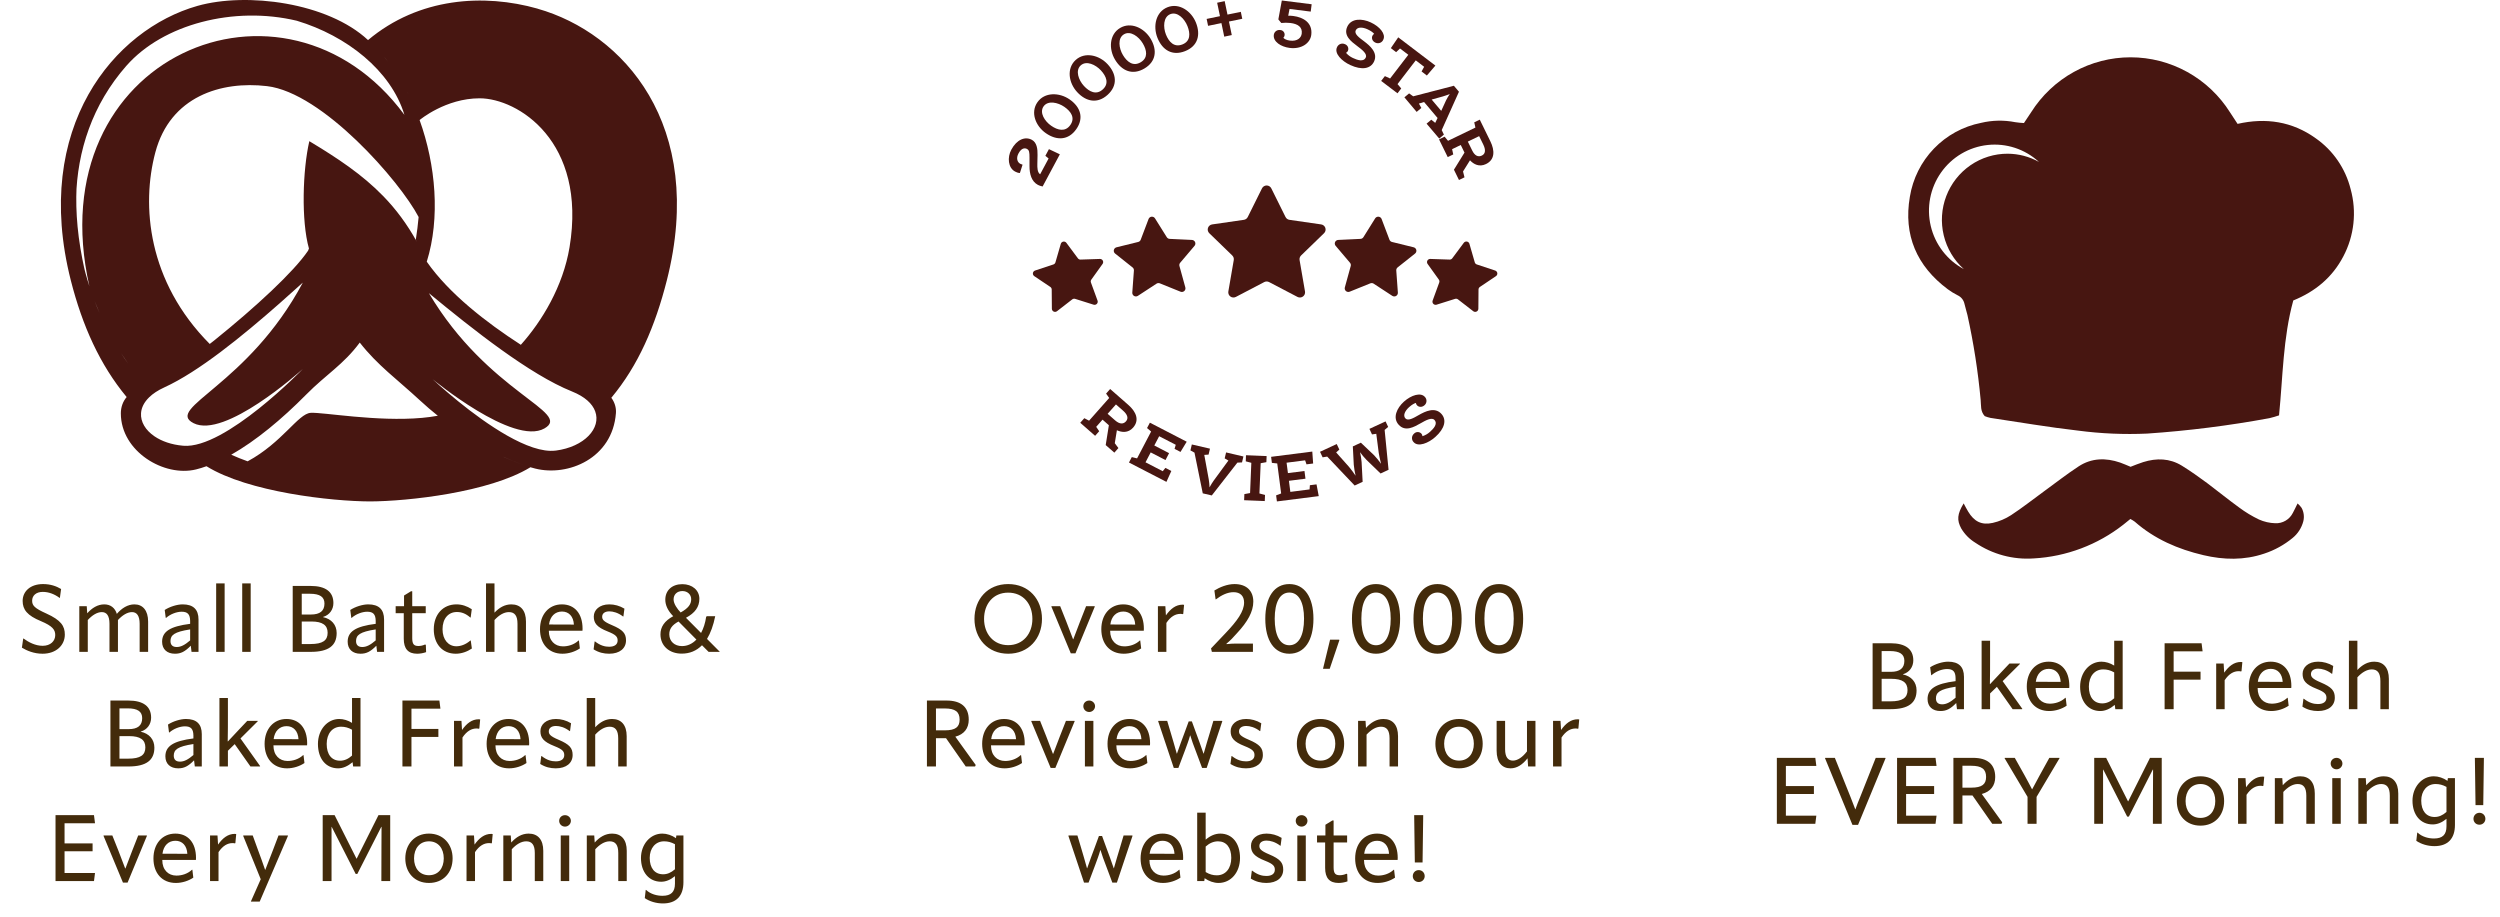<svg width="349" height="128" viewBox="0 0 349 128" fill="none" xmlns="http://www.w3.org/2000/svg">
<path d="M75.052 1.208C67.564 -0.912 58.47 -0.369 51.377 5.596C51.618 5.821 51.842 6.039 52.065 6.258C51.842 6.039 51.612 5.821 51.377 5.596C45.761 0.351 34.441 -1.125 27.559 0.824C15.969 4.108 4.449 17.77 9.888 39.151C11.501 45.488 13.938 50.91 17.682 55.429C17.841 55.246 18.017 55.08 18.212 54.939C18.017 55.086 17.841 55.246 17.682 55.429C17.146 56.049 16.869 56.852 16.869 57.703C16.869 63.036 22.939 66.639 27.377 65.529C27.854 65.411 28.337 65.263 28.825 65.086C34.635 68.695 46.285 69.982 51.647 70C56.916 69.982 68.318 68.742 74.046 65.228C74.275 65.299 74.505 65.358 74.734 65.417C79.302 66.556 85.507 63.993 85.984 57.667C86.043 56.888 85.789 56.132 85.342 55.529C89.121 50.999 91.458 45.541 93.083 39.163C98.628 17.386 86.914 4.575 75.046 1.214L75.052 1.208ZM70.302 63.781C71.267 64.224 72.203 64.602 73.098 64.915C72.227 64.613 71.32 64.247 70.384 63.822C70.384 63.822 70.331 63.792 70.302 63.781ZM70.361 63.828C69.954 64.011 69.548 64.182 69.136 64.347C69.548 64.182 69.96 64.011 70.361 63.828ZM68.724 64.501C68.43 64.613 68.141 64.726 67.841 64.826C68.135 64.72 68.43 64.613 68.724 64.501ZM53.513 27.391C50.558 24.343 47.109 22.075 43.182 19.707C42.258 23.7 42.029 30.793 43.129 34.691L43.006 34.999C41.016 37.94 35.724 42.842 29.914 47.52C29.702 47.691 29.49 47.851 29.278 48.016C20.596 39.287 19.718 28.649 21.685 21.272C23.763 13.452 30.862 11.273 37.266 12.023C45.025 12.926 55.827 25.294 58.44 30.297C58.346 31.325 58.217 32.382 58.046 33.469C58.105 33.575 58.158 33.687 58.217 33.794C56.827 31.272 55.262 29.192 53.519 27.397L53.513 27.391ZM20.348 53.787C19.972 53.379 19.613 52.948 19.248 52.511C19.607 52.948 19.972 53.379 20.348 53.787ZM57.887 14.999C57.852 14.911 57.81 14.822 57.775 14.734C57.816 14.822 57.852 14.911 57.887 14.999ZM57.01 13.104C56.957 12.991 56.898 12.885 56.839 12.779C56.874 12.85 56.916 12.92 56.957 12.997C56.975 13.033 56.992 13.074 57.01 13.109V13.104ZM66.958 13.724C72.25 13.724 81.963 19.701 79.508 34.514C78.602 39.978 75.659 44.839 72.709 48.134C67.882 45.016 62.679 40.982 59.577 36.534C59.577 36.528 59.571 36.517 59.565 36.511C59.565 36.517 59.571 36.528 59.577 36.534C61.478 30.439 60.836 23.032 58.576 16.759C58.629 16.712 62.219 13.724 66.952 13.724H66.958ZM74.481 49.245C73.904 48.891 73.316 48.518 72.721 48.134C73.316 48.518 73.904 48.885 74.481 49.245ZM58.599 26.794C58.599 26.487 58.599 26.186 58.599 25.885C58.599 26.18 58.599 26.487 58.599 26.794ZM58.446 30.155C58.487 29.695 58.523 29.234 58.546 28.779C58.523 29.228 58.487 29.689 58.446 30.155ZM58.564 28.395C58.582 28.029 58.593 27.669 58.605 27.314C58.599 27.669 58.582 28.035 58.564 28.395ZM58.935 35.152C58.835 34.945 58.729 34.751 58.629 34.55C58.735 34.751 58.835 34.945 58.935 35.152ZM82.063 53.474C82.134 53.509 82.21 53.545 82.275 53.58C82.204 53.545 82.134 53.509 82.063 53.474ZM74.64 49.345C74.758 49.416 74.882 49.493 74.999 49.564C74.882 49.493 74.764 49.422 74.64 49.345ZM75.517 49.877C75.641 49.948 75.764 50.025 75.882 50.095C75.759 50.025 75.641 49.954 75.517 49.877ZM76.577 50.503C76.706 50.58 76.83 50.651 76.954 50.721C76.83 50.651 76.701 50.58 76.577 50.503ZM77.442 50.999C77.566 51.07 77.689 51.141 77.813 51.206C77.689 51.135 77.566 51.07 77.442 50.999ZM78.266 51.466C78.39 51.536 78.519 51.607 78.643 51.672C78.519 51.602 78.396 51.536 78.266 51.466ZM79.232 51.997C79.344 52.056 79.45 52.115 79.555 52.174C79.45 52.115 79.338 52.056 79.232 51.997ZM79.956 52.387C80.056 52.44 80.15 52.493 80.25 52.541C80.156 52.487 80.056 52.44 79.956 52.387ZM80.827 52.848C80.909 52.889 80.992 52.93 81.074 52.978C80.992 52.936 80.909 52.895 80.827 52.848ZM81.439 53.167C81.522 53.208 81.604 53.255 81.686 53.291C81.604 53.249 81.522 53.208 81.439 53.167ZM82.846 53.876C82.787 53.846 82.722 53.816 82.658 53.781C82.722 53.81 82.781 53.846 82.846 53.876ZM54.167 8.597C53.99 8.372 53.813 8.166 53.637 7.959C53.69 8.018 53.737 8.077 53.79 8.136C53.914 8.284 54.037 8.437 54.167 8.597ZM55.091 9.849C55.02 9.749 54.956 9.642 54.885 9.548C54.956 9.648 55.02 9.749 55.091 9.849ZM58.593 25.3C58.582 25.04 58.576 24.786 58.564 24.532C58.576 24.786 58.587 25.046 58.593 25.3ZM58.511 23.853C58.493 23.64 58.482 23.422 58.458 23.209C58.476 23.422 58.493 23.635 58.511 23.853ZM58.376 22.471C58.352 22.294 58.334 22.117 58.311 21.939C58.334 22.117 58.358 22.294 58.376 22.471ZM57.657 18.661C57.634 18.579 57.616 18.496 57.593 18.419C57.616 18.502 57.634 18.579 57.657 18.661ZM57.322 17.498C57.304 17.445 57.292 17.392 57.275 17.338C57.292 17.392 57.31 17.445 57.322 17.498ZM56.939 16.381C56.939 16.381 56.922 16.334 56.91 16.311C56.922 16.334 56.928 16.358 56.939 16.381ZM52.724 6.937C52.589 6.795 52.448 6.648 52.307 6.506C52.448 6.648 52.589 6.79 52.724 6.937ZM53.354 7.628C53.237 7.492 53.113 7.362 52.995 7.227C53.113 7.357 53.237 7.492 53.354 7.628ZM17.664 9.164C22.744 3.387 32.645 0.794 41.44 2.897C48.392 4.994 54.573 9.837 56.457 16.033C39.786 -6.577 5.208 7.8 12.478 39.954C12.101 38.785 11.772 37.586 11.501 36.375C11.601 36.83 11.713 37.29 11.831 37.739C10.853 33.463 10.524 29.618 10.688 26.18C10.653 26.659 10.636 27.131 10.624 27.61C10.789 21.113 12.861 14.621 17.664 9.158V9.164ZM18.971 52.169C18.683 51.802 18.394 51.43 18.111 51.052C18.394 51.436 18.677 51.808 18.971 52.169ZM11.201 34.863C11.118 34.426 11.048 33.983 10.983 33.54C11.048 33.983 11.118 34.42 11.201 34.863ZM10.965 33.41C10.9 32.973 10.848 32.53 10.806 32.093C10.853 32.536 10.906 32.973 10.965 33.41ZM10.789 31.951C10.742 31.508 10.706 31.065 10.683 30.622C10.712 31.065 10.747 31.508 10.789 31.951ZM10.671 30.498C10.642 30.049 10.624 29.594 10.618 29.145C10.63 29.594 10.647 30.049 10.671 30.498ZM10.618 27.663C10.606 28.123 10.606 28.59 10.618 29.051C10.612 28.59 10.612 28.123 10.618 27.663ZM16.893 49.292C17.223 49.8 17.558 50.29 17.9 50.769C17.552 50.29 17.217 49.794 16.893 49.292ZM12.472 39.954C12.684 40.61 12.914 41.259 13.161 41.897C12.92 41.259 12.69 40.61 12.472 39.954ZM13.208 42.021C13.432 42.594 13.667 43.161 13.909 43.722C13.661 43.161 13.426 42.594 13.208 42.021ZM14.014 43.959C14.538 45.14 15.115 46.28 15.739 47.373C15.115 46.274 14.544 45.134 14.014 43.959ZM25.582 62.221C25.582 62.221 25.552 62.221 25.535 62.221C23.933 62.08 22.573 61.595 21.573 60.916C20.301 60.054 19.601 58.872 19.689 57.667C19.742 56.917 20.107 56.155 20.831 55.453C21.343 54.956 22.038 54.49 22.933 54.082C27.724 51.897 33.764 46.983 39.08 42.305C39.068 42.317 39.056 42.328 39.038 42.346C39.056 42.328 39.068 42.317 39.085 42.299C40.174 41.336 41.24 40.385 42.252 39.47C42.252 39.47 42.258 39.47 42.264 39.47C34.612 53.81 22.939 56.988 27.018 59.073C31.362 61.288 41.828 51.909 42.276 51.507C42.188 51.596 42.105 51.684 42.017 51.767C42.105 51.678 42.193 51.59 42.282 51.501L42.299 51.483C42.299 51.483 31.439 62.717 25.593 62.227L25.582 62.221ZM32.269 63.485C35.73 61.524 39.35 58.518 42.741 55.086C45.549 52.245 47.956 50.893 50.223 47.821C52.713 51.011 55.45 52.954 58.593 55.866C59.435 56.646 60.3 57.39 61.184 58.093C61.16 58.075 61.136 58.057 61.113 58.039C60.407 58.169 59.671 58.264 58.917 58.335C52.607 58.902 45.072 57.526 43.371 57.632C41.628 57.738 39.433 61.766 34.57 64.401C33.764 64.111 32.999 63.804 32.281 63.479C32.281 63.479 32.269 63.479 32.263 63.485H32.269ZM29.673 64.767C29.767 64.731 29.855 64.684 29.949 64.643C29.855 64.684 29.767 64.726 29.673 64.767ZM30.526 64.389C30.603 64.353 30.685 64.312 30.762 64.271C30.685 64.306 30.603 64.348 30.526 64.389ZM31.392 63.958C31.468 63.916 31.539 63.875 31.615 63.834C31.539 63.875 31.462 63.916 31.392 63.958ZM73.157 64.938C73.451 65.039 73.734 65.133 74.016 65.216C73.734 65.133 73.445 65.039 73.157 64.938ZM77.572 62.901C73.84 63.385 67.818 59.144 63.991 56.043C61.855 54.312 60.395 52.936 60.395 52.936C60.395 52.936 71.673 62.274 76 59.811C79.985 57.543 68.171 54.903 59.871 40.923C66.058 46.026 73.951 52.281 79.85 54.649C81.663 55.376 82.693 56.362 83.082 57.407C83.965 59.758 81.598 62.381 77.566 62.906L77.572 62.901ZM83.541 54.218C83.611 54.254 83.676 54.283 83.741 54.312C83.676 54.283 83.617 54.254 83.541 54.218ZM84.094 54.484C84.023 54.448 83.917 54.401 83.8 54.342C83.923 54.401 84.023 54.454 84.094 54.484Z" fill="#471611"/>
<path d="M5.943 91.26C4.734 91.26 3.746 90.831 3.057 90.415L3.239 89.141H3.291C3.98 89.648 4.929 90.155 5.956 90.155C7.061 90.155 7.711 89.479 7.711 88.66C7.711 87.919 7.347 87.399 5.709 86.71C3.811 85.93 3.161 85.111 3.161 83.889C3.161 82.576 4.214 81.536 6.008 81.536C7.035 81.536 7.854 81.822 8.53 82.225L8.361 83.46H8.309C7.607 82.94 6.801 82.628 5.969 82.628C5.02 82.628 4.487 83.161 4.487 83.863C4.487 84.539 4.838 84.916 6.463 85.644C8.53 86.58 9.05 87.399 9.05 88.595C9.05 90.064 7.854 91.26 5.943 91.26ZM18.767 84.37C19.936 84.37 20.677 85.228 20.677 86.775V91H19.494V87.074C19.494 85.956 19.091 85.449 18.428 85.449C17.765 85.449 17.064 85.904 16.465 86.554V86.775V91H15.283V87.074C15.283 85.956 14.893 85.449 14.216 85.449C13.553 85.449 12.864 85.891 12.254 86.554V91H11.07V84.63H12.111L12.175 85.618C12.838 84.877 13.632 84.37 14.555 84.37C15.425 84.37 16.062 84.851 16.323 85.735V85.683C16.985 84.916 17.817 84.37 18.767 84.37ZM24.424 91.26C23.319 91.26 22.63 90.636 22.63 89.583C22.63 88.166 23.748 87.438 26.543 87.087V86.671C26.53 85.761 26.192 85.397 25.36 85.397C24.645 85.397 23.774 85.735 23.189 86.255H23.137L22.994 85.15C23.696 84.695 24.723 84.37 25.503 84.37C26.985 84.37 27.713 85.085 27.713 86.489V91H26.738L26.634 90.142C25.815 90.974 25.243 91.26 24.424 91.26ZM24.671 90.324C25.256 90.324 25.815 90.025 26.543 89.401V87.867C24.333 88.205 23.8 88.66 23.8 89.492C23.8 90.038 24.099 90.324 24.671 90.324ZM31.359 91H30.176V81.445H31.359V91ZM34.996 91H33.813V81.445H34.996V91ZM43.384 91H40.862V81.796H43.345C45.49 81.796 46.543 82.641 46.543 84.188C46.543 85.098 45.997 85.865 45.1 86.125V86.151C46.257 86.398 46.998 87.217 46.998 88.374C46.998 90.116 45.88 91 43.384 91ZM42.123 82.888V85.787H43.41C44.671 85.787 45.295 85.28 45.295 84.253C45.295 83.33 44.658 82.888 43.267 82.888H42.123ZM42.123 86.762V89.908H43.345C45.061 89.908 45.737 89.401 45.737 88.335C45.737 87.282 45.035 86.762 43.475 86.762H42.123ZM50.328 91.26C49.223 91.26 48.534 90.636 48.534 89.583C48.534 88.166 49.652 87.438 52.447 87.087V86.671C52.434 85.761 52.096 85.397 51.264 85.397C50.549 85.397 49.678 85.735 49.093 86.255H49.041L48.898 85.15C49.6 84.695 50.627 84.37 51.407 84.37C52.889 84.37 53.617 85.085 53.617 86.489V91H52.642L52.538 90.142C51.719 90.974 51.147 91.26 50.328 91.26ZM50.575 90.324C51.16 90.324 51.719 90.025 52.447 89.401V87.867C50.237 88.205 49.704 88.66 49.704 89.492C49.704 90.038 50.003 90.324 50.575 90.324ZM58.237 91.26C56.976 91.26 56.365 90.571 56.365 89.167V85.605H55.234V84.63H56.404V83.135L57.379 82.537H57.548V84.63H59.433V85.605H57.548V89.089C57.548 89.934 57.795 90.181 58.419 90.181C58.705 90.181 59.03 90.116 59.342 89.973L59.446 90.025L59.485 91.039C59.095 91.182 58.627 91.26 58.237 91.26ZM63.624 91.26C61.765 91.26 60.556 89.895 60.556 87.854C60.556 85.8 61.817 84.37 63.728 84.37C64.469 84.37 65.184 84.604 65.86 85.046L65.704 86.203H65.652C65.028 85.657 64.443 85.436 63.78 85.436C62.61 85.436 61.778 86.333 61.778 87.841C61.778 89.31 62.61 90.22 63.702 90.22C64.287 90.22 65.002 89.999 65.665 89.414H65.717L65.873 90.532C65.223 90.974 64.43 91.26 63.624 91.26ZM71.384 84.37C72.684 84.37 73.425 85.228 73.425 86.775V91H72.242V87.074C72.242 85.943 71.839 85.449 71.046 85.449C70.331 85.449 69.642 85.891 69.031 86.554V91H67.848V81.445H69.031V85.527C69.681 84.838 70.448 84.37 71.384 84.37ZM81.312 88.049H76.619V88.075C76.619 89.427 77.451 90.233 78.582 90.233C79.284 90.233 80.116 90.025 80.766 89.414H80.818L80.948 90.519C80.272 90.974 79.388 91.26 78.517 91.26C76.58 91.26 75.384 89.882 75.384 87.841C75.384 85.787 76.619 84.37 78.439 84.37C80.207 84.37 81.325 85.644 81.325 87.763C81.325 87.867 81.325 87.932 81.312 88.049ZM78.452 85.371C77.477 85.371 76.788 86.047 76.645 87.178L80.116 87.191C80.051 86.047 79.414 85.371 78.452 85.371ZM85.038 91.26C84.284 91.26 83.569 91.091 82.867 90.649L83.01 89.544H83.062C83.816 90.129 84.453 90.285 85.038 90.285C85.805 90.285 86.221 89.96 86.221 89.414C86.221 88.933 86.026 88.621 84.869 88.166C83.27 87.542 82.893 86.957 82.893 86.06C82.893 85.163 83.673 84.37 85.064 84.37C85.766 84.37 86.507 84.565 87.17 84.968L87.027 86.06H86.975C86.286 85.527 85.571 85.345 85.064 85.345C84.414 85.345 84.063 85.657 84.063 86.086C84.063 86.476 84.219 86.762 85.428 87.269C86.962 87.919 87.391 88.426 87.391 89.401C87.391 90.506 86.52 91.26 85.038 91.26ZM98.7 89.193L100.493 91H98.921L97.998 90.077C97.231 90.857 96.281 91.247 95.163 91.247C93.421 91.247 92.213 90.155 92.2 88.582C92.186 87.516 92.772 86.671 93.981 86.021C93.213 85.241 92.876 84.461 92.876 83.72C92.876 82.42 93.811 81.549 95.254 81.549C96.645 81.549 97.633 82.407 97.633 83.59C97.633 84.708 97.035 85.566 95.761 86.242L97.868 88.361C98.206 87.737 98.453 86.983 98.582 86.099L98.686 86.021H99.844C99.584 87.321 99.194 88.374 98.7 89.193ZM95.267 82.511C94.501 82.511 94.032 83.005 94.032 83.681C94.032 84.292 94.566 85.033 95.02 85.501C96.112 84.89 96.49 84.344 96.49 83.642C96.49 83.005 95.983 82.511 95.267 82.511ZM95.203 90.194C95.969 90.194 96.659 89.869 97.218 89.284L94.722 86.762C93.811 87.256 93.421 87.815 93.434 88.582C93.448 89.531 94.162 90.194 95.203 90.194ZM17.938 107H15.416V97.796H17.899C20.044 97.796 21.097 98.641 21.097 100.188C21.097 101.098 20.551 101.865 19.654 102.125V102.151C20.811 102.398 21.552 103.217 21.552 104.374C21.552 106.116 20.434 107 17.938 107ZM16.677 98.888V101.787H17.964C19.225 101.787 19.849 101.28 19.849 100.253C19.849 99.33 19.212 98.888 17.821 98.888H16.677ZM16.677 102.762V105.908H17.899C19.615 105.908 20.291 105.401 20.291 104.335C20.291 103.282 19.589 102.762 18.029 102.762H16.677ZM24.881 107.26C23.776 107.26 23.087 106.636 23.087 105.583C23.087 104.166 24.205 103.438 27 103.087V102.671C26.987 101.761 26.649 101.397 25.817 101.397C25.102 101.397 24.231 101.735 23.646 102.255H23.594L23.451 101.15C24.153 100.695 25.18 100.37 25.96 100.37C27.442 100.37 28.17 101.085 28.17 102.489V107H27.195L27.091 106.142C26.272 106.974 25.7 107.26 24.881 107.26ZM25.128 106.324C25.713 106.324 26.272 106.025 27 105.401V103.867C24.79 104.205 24.257 104.66 24.257 105.492C24.257 106.038 24.556 106.324 25.128 106.324ZM31.816 107H30.633V97.445H31.816V99.746C31.816 100.955 31.816 102.242 31.79 103.49L31.816 103.503C32.362 102.905 32.856 102.385 33.376 101.839L34.52 100.63H35.976L35.989 100.682L33.571 103.087L36.314 106.948L36.288 107H34.962L32.765 103.88L31.816 104.803V107ZM42.866 104.049H38.173V104.075C38.173 105.427 39.005 106.233 40.136 106.233C40.838 106.233 41.67 106.025 42.32 105.414H42.372L42.502 106.519C41.826 106.974 40.942 107.26 40.071 107.26C38.134 107.26 36.938 105.882 36.938 103.841C36.938 101.787 38.173 100.37 39.993 100.37C41.761 100.37 42.879 101.644 42.879 103.763C42.879 103.867 42.879 103.932 42.866 104.049ZM40.006 101.371C39.031 101.371 38.342 102.047 38.199 103.178L41.67 103.191C41.605 102.047 40.968 101.371 40.006 101.371ZM49.142 100.916V97.445H50.325V107H49.298L49.22 106.402C48.557 106.961 47.881 107.26 47.205 107.26C45.502 107.26 44.384 105.921 44.384 103.854C44.384 101.878 45.684 100.37 47.361 100.37C47.946 100.37 48.596 100.565 49.142 100.916ZM45.606 103.854C45.606 105.323 46.295 106.194 47.478 106.194C48.05 106.194 48.596 105.973 49.142 105.479V101.865C48.609 101.566 48.141 101.449 47.608 101.449C46.412 101.449 45.606 102.398 45.606 103.854ZM61.483 98.927H57.44V101.761H61.197V102.879H57.44V107H56.179V97.796H61.34L61.483 98.927ZM66.838 100.409C66.915 100.409 66.993 100.422 67.032 100.435L66.915 101.696L66.838 101.735C66.746 101.709 66.656 101.696 66.525 101.696C65.823 101.696 65.16 102.06 64.562 102.957V107H63.38V100.63H64.419L64.498 101.904C65.135 101.007 65.862 100.409 66.838 100.409ZM73.86 104.049H69.167V104.075C69.167 105.427 69.999 106.233 71.13 106.233C71.832 106.233 72.664 106.025 73.314 105.414H73.366L73.496 106.519C72.82 106.974 71.936 107.26 71.065 107.26C69.128 107.26 67.932 105.882 67.932 103.841C67.932 101.787 69.167 100.37 70.987 100.37C72.755 100.37 73.873 101.644 73.873 103.763C73.873 103.867 73.873 103.932 73.86 104.049ZM71 101.371C70.025 101.371 69.336 102.047 69.193 103.178L72.664 103.191C72.599 102.047 71.962 101.371 71 101.371ZM77.587 107.26C76.832 107.26 76.118 107.091 75.415 106.649L75.558 105.544H75.611C76.365 106.129 77.001 106.285 77.587 106.285C78.353 106.285 78.769 105.96 78.769 105.414C78.769 104.933 78.575 104.621 77.418 104.166C75.819 103.542 75.442 102.957 75.442 102.06C75.442 101.163 76.222 100.37 77.612 100.37C78.314 100.37 79.055 100.565 79.719 100.968L79.576 102.06H79.523C78.835 101.527 78.12 101.345 77.612 101.345C76.963 101.345 76.612 101.657 76.612 102.086C76.612 102.476 76.767 102.762 77.977 103.269C79.51 103.919 79.939 104.426 79.939 105.401C79.939 106.506 79.069 107.26 77.587 107.26ZM85.444 100.37C86.743 100.37 87.484 101.228 87.484 102.775V107H86.302V103.074C86.302 101.943 85.898 101.449 85.106 101.449C84.391 101.449 83.701 101.891 83.091 102.554V107H81.907V97.445H83.091V101.527C83.74 100.838 84.507 100.37 85.444 100.37ZM12.925 118.84H9.012V121.869H13.263L13.12 123H7.751V113.796H13.12L13.263 114.927H9.012V117.735H12.925V118.84ZM14.485 116.63H15.681L16.526 118.749C16.837 119.555 17.163 120.387 17.474 121.232H17.514C17.826 120.4 18.125 119.607 18.436 118.814L19.294 116.63H20.477L20.517 116.669L17.812 123.208H17.163L14.445 116.669L14.485 116.63ZM27.349 120.049H22.656V120.075C22.656 121.427 23.488 122.233 24.619 122.233C25.321 122.233 26.153 122.025 26.803 121.414H26.855L26.985 122.519C26.309 122.974 25.425 123.26 24.554 123.26C22.617 123.26 21.421 121.882 21.421 119.841C21.421 117.787 22.656 116.37 24.476 116.37C26.244 116.37 27.362 117.644 27.362 119.763C27.362 119.867 27.362 119.932 27.349 120.049ZM24.489 117.371C23.514 117.371 22.825 118.047 22.682 119.178L26.153 119.191C26.088 118.047 25.451 117.371 24.489 117.371ZM32.78 116.409C32.858 116.409 32.936 116.422 32.975 116.435L32.858 117.696L32.78 117.735C32.689 117.709 32.598 117.696 32.468 117.696C31.766 117.696 31.103 118.06 30.505 118.957V123H29.322V116.63H30.362L30.44 117.904C31.077 117.007 31.805 116.409 32.78 116.409ZM33.993 116.63H35.28L36.021 118.671C36.333 119.49 36.723 120.595 37.009 121.427H37.035C37.347 120.595 37.776 119.503 38.101 118.684L38.881 116.63H40.168L40.207 116.669L36.255 125.86H35.033V125.821L36.398 122.74L33.941 116.669L33.993 116.63ZM46.283 123H45.048V113.796H46.712L49.767 119.867H49.793L52.835 113.796H54.473V123H53.238L53.251 118.229C53.251 117.306 53.251 116.37 53.264 115.434H53.225C52.861 116.136 52.51 116.838 52.146 117.553L49.884 121.999H49.65L47.388 117.553C47.024 116.838 46.673 116.136 46.309 115.434H46.283V118.229V123ZM59.882 123.26C57.88 123.26 56.58 121.83 56.58 119.828C56.58 117.852 57.892 116.37 59.882 116.37C61.87 116.37 63.184 117.852 63.184 119.828C63.184 121.83 61.883 123.26 59.882 123.26ZM59.882 122.181C61.169 122.181 61.949 121.219 61.949 119.828C61.949 118.437 61.169 117.449 59.882 117.449C58.594 117.449 57.801 118.437 57.801 119.828C57.801 121.219 58.594 122.181 59.882 122.181ZM68.586 116.409C68.664 116.409 68.742 116.422 68.781 116.435L68.664 117.696L68.586 117.735C68.495 117.709 68.404 117.696 68.274 117.696C67.572 117.696 66.909 118.06 66.311 118.957V123H65.128V116.63H66.168L66.246 117.904C66.883 117.007 67.611 116.409 68.586 116.409ZM73.799 116.37C75.099 116.37 75.84 117.228 75.84 118.775V123H74.657V119.074C74.657 117.943 74.254 117.449 73.461 117.449C72.746 117.449 72.057 117.891 71.446 118.554V123H70.263V116.63H71.303L71.368 117.618C72.031 116.877 72.824 116.37 73.799 116.37ZM78.878 115.395C78.41 115.395 78.059 115.031 78.059 114.589C78.059 114.147 78.41 113.796 78.878 113.796C79.333 113.796 79.697 114.16 79.697 114.589C79.697 115.018 79.333 115.395 78.878 115.395ZM79.463 123H78.28V116.63H79.463V123ZM85.453 116.37C86.753 116.37 87.494 117.228 87.494 118.775V123H86.311V119.074C86.311 117.943 85.908 117.449 85.115 117.449C84.4 117.449 83.711 117.891 83.1 118.554V123H81.917V116.63H82.957L83.022 117.618C83.685 116.877 84.478 116.37 85.453 116.37ZM94.367 117.007L94.419 116.63H95.407V123.156C95.407 125.08 94.406 126.12 92.547 126.12C91.611 126.12 90.701 125.847 90.012 125.379L90.142 124.235H90.194C90.844 124.846 91.754 125.054 92.482 125.054C93.678 125.054 94.224 124.521 94.224 123.351V122.311C93.587 122.831 92.95 123.091 92.3 123.091C90.597 123.091 89.479 121.752 89.479 119.776C89.479 117.878 90.779 116.37 92.456 116.37C93.093 116.37 93.795 116.604 94.367 117.007ZM92.573 122.051C93.145 122.051 93.678 121.83 94.224 121.349V117.852C93.691 117.566 93.236 117.449 92.703 117.449C91.507 117.449 90.701 118.398 90.701 119.763C90.701 121.18 91.39 122.051 92.573 122.051Z" fill="#432B0B"/>
<path d="M177.477 26.301L179.459 30.294C179.511 30.398 179.588 30.489 179.683 30.558C179.778 30.627 179.888 30.671 180.004 30.688L184.435 31.328C184.569 31.348 184.694 31.404 184.798 31.491C184.901 31.577 184.978 31.691 185.02 31.819C185.062 31.947 185.066 32.084 185.034 32.214C185.001 32.344 184.933 32.463 184.836 32.557L181.629 35.665C181.545 35.747 181.483 35.848 181.447 35.959C181.41 36.07 181.402 36.188 181.421 36.303L182.179 40.691C182.202 40.823 182.186 40.959 182.135 41.084C182.084 41.208 181.999 41.316 181.89 41.394C181.781 41.473 181.652 41.52 181.517 41.53C181.382 41.54 181.248 41.512 181.128 41.45L177.165 39.377C177.061 39.323 176.945 39.295 176.827 39.295C176.71 39.295 176.594 39.323 176.49 39.377L172.527 41.45C172.407 41.513 172.272 41.54 172.138 41.531C172.003 41.521 171.874 41.474 171.765 41.395C171.655 41.316 171.571 41.208 171.52 41.084C171.469 40.959 171.454 40.823 171.477 40.691L172.233 36.303C172.253 36.188 172.243 36.069 172.207 35.958C172.17 35.847 172.107 35.747 172.023 35.665L168.816 32.557C168.719 32.463 168.65 32.344 168.618 32.214C168.585 32.084 168.59 31.947 168.632 31.819C168.674 31.691 168.751 31.577 168.854 31.491C168.957 31.404 169.083 31.348 169.217 31.328L173.644 30.688C173.76 30.671 173.871 30.626 173.965 30.558C174.06 30.489 174.137 30.398 174.188 30.294L176.171 26.301C176.23 26.179 176.323 26.075 176.438 26.003C176.554 25.93 176.688 25.892 176.824 25.892C176.961 25.892 177.095 25.93 177.21 26.003C177.326 26.075 177.419 26.179 177.477 26.301Z" fill="#471611"/>
<path d="M161.238 30.483L162.882 33.111C162.925 33.18 162.984 33.238 163.054 33.279C163.125 33.32 163.204 33.343 163.286 33.347L166.395 33.494C166.489 33.498 166.579 33.529 166.657 33.582C166.734 33.635 166.795 33.708 166.833 33.793C166.87 33.879 166.883 33.973 166.87 34.065C166.857 34.158 166.818 34.245 166.758 34.316L164.751 36.684C164.698 36.746 164.662 36.82 164.644 36.899C164.627 36.978 164.629 37.06 164.651 37.139L165.473 40.123C165.498 40.213 165.497 40.309 165.47 40.398C165.443 40.488 165.392 40.568 165.322 40.63C165.252 40.692 165.166 40.733 165.073 40.749C164.98 40.765 164.885 40.755 164.798 40.72L161.914 39.554C161.839 39.524 161.757 39.511 161.676 39.52C161.595 39.527 161.517 39.555 161.449 39.6L158.848 41.301C158.769 41.352 158.678 41.38 158.584 41.383C158.49 41.385 158.397 41.361 158.316 41.314C158.235 41.267 158.169 41.198 158.125 41.115C158.081 41.033 158.061 40.939 158.068 40.846L158.294 37.759C158.299 37.678 158.285 37.596 158.252 37.522C158.219 37.448 158.169 37.383 158.105 37.332L155.675 35.401C155.601 35.343 155.544 35.266 155.512 35.177C155.48 35.089 155.474 34.993 155.494 34.901C155.514 34.809 155.56 34.725 155.626 34.658C155.692 34.591 155.776 34.543 155.868 34.522L158.891 33.778C158.97 33.759 159.043 33.721 159.105 33.667C159.166 33.613 159.213 33.545 159.242 33.469L160.34 30.573C160.373 30.486 160.429 30.409 160.504 30.352C160.578 30.295 160.667 30.259 160.76 30.25C160.854 30.241 160.948 30.257 161.032 30.298C161.117 30.34 161.188 30.403 161.238 30.483Z" fill="#471611"/>
<path d="M148.864 33.894L150.475 36.062C150.518 36.119 150.574 36.165 150.638 36.195C150.702 36.226 150.773 36.241 150.844 36.238L153.554 36.147C153.635 36.146 153.715 36.167 153.785 36.208C153.855 36.249 153.912 36.308 153.951 36.379C153.989 36.45 154.007 36.531 154.002 36.611C153.998 36.692 153.971 36.77 153.925 36.837L152.349 39.035C152.308 39.093 152.281 39.16 152.271 39.23C152.262 39.3 152.27 39.371 152.294 39.437L153.219 41.972C153.245 42.048 153.25 42.13 153.232 42.209C153.215 42.288 153.176 42.361 153.12 42.419C153.064 42.477 152.992 42.519 152.914 42.54C152.835 42.561 152.753 42.559 152.675 42.536L150.089 41.72C150.021 41.699 149.949 41.695 149.88 41.707C149.81 41.72 149.744 41.749 149.688 41.792L147.549 43.45C147.484 43.498 147.407 43.528 147.326 43.536C147.245 43.544 147.164 43.529 147.091 43.494C147.018 43.459 146.956 43.404 146.912 43.337C146.868 43.269 146.843 43.19 146.841 43.11L146.819 40.414C146.818 40.343 146.8 40.273 146.766 40.211C146.733 40.149 146.684 40.096 146.626 40.056L144.379 38.546C144.312 38.499 144.26 38.436 144.227 38.361C144.194 38.287 144.183 38.206 144.194 38.125C144.205 38.045 144.239 37.97 144.29 37.907C144.342 37.844 144.41 37.797 144.486 37.77L147.058 36.917C147.125 36.894 147.185 36.856 147.234 36.805C147.284 36.754 147.319 36.692 147.339 36.624L148.09 34.032C148.114 33.955 148.158 33.886 148.219 33.832C148.28 33.779 148.355 33.743 148.434 33.728C148.514 33.714 148.597 33.722 148.673 33.751C148.748 33.781 148.814 33.83 148.864 33.894Z" fill="#471611"/>
<path d="M191.973 30.483L190.331 33.111C190.287 33.181 190.228 33.238 190.157 33.279C190.087 33.32 190.007 33.344 189.925 33.347L186.816 33.494C186.722 33.498 186.631 33.528 186.554 33.581C186.476 33.634 186.415 33.708 186.378 33.793C186.34 33.879 186.327 33.973 186.341 34.066C186.354 34.158 186.394 34.245 186.455 34.316L188.461 36.684C188.514 36.746 188.55 36.82 188.568 36.899C188.585 36.978 188.583 37.06 188.561 37.139L187.739 40.123C187.714 40.214 187.715 40.309 187.742 40.398C187.769 40.488 187.82 40.568 187.89 40.63C187.961 40.692 188.047 40.733 188.139 40.749C188.232 40.765 188.327 40.755 188.414 40.72L191.298 39.555C191.373 39.524 191.455 39.512 191.536 39.52C191.618 39.527 191.696 39.555 191.764 39.6L194.364 41.301C194.443 41.352 194.534 41.381 194.628 41.383C194.722 41.386 194.815 41.362 194.896 41.315C194.977 41.267 195.043 41.198 195.087 41.115C195.13 41.033 195.15 40.939 195.143 40.846L194.919 37.759C194.913 37.678 194.927 37.597 194.96 37.523C194.992 37.448 195.042 37.383 195.106 37.332L197.537 35.401C197.612 35.343 197.668 35.266 197.7 35.177C197.732 35.089 197.738 34.993 197.718 34.901C197.698 34.809 197.652 34.725 197.586 34.658C197.52 34.591 197.436 34.544 197.344 34.522L194.322 33.778C194.242 33.759 194.169 33.721 194.108 33.667C194.047 33.613 194 33.545 193.971 33.469L192.872 30.573C192.839 30.486 192.783 30.409 192.708 30.352C192.634 30.295 192.545 30.26 192.451 30.25C192.358 30.241 192.263 30.258 192.179 30.299C192.094 30.34 192.023 30.404 191.973 30.483Z" fill="#471611"/>
<path d="M204.348 33.894L202.735 36.062C202.693 36.119 202.637 36.164 202.573 36.195C202.51 36.225 202.439 36.24 202.368 36.238L199.659 36.147C199.577 36.146 199.497 36.167 199.427 36.208C199.357 36.249 199.3 36.308 199.262 36.379C199.223 36.45 199.205 36.531 199.21 36.611C199.214 36.692 199.241 36.77 199.287 36.836L200.863 39.035C200.904 39.093 200.93 39.16 200.94 39.23C200.949 39.3 200.942 39.371 200.918 39.437L199.993 41.972C199.967 42.048 199.962 42.13 199.98 42.209C199.997 42.288 200.036 42.361 200.092 42.419C200.148 42.477 200.22 42.519 200.298 42.54C200.377 42.561 200.459 42.559 200.537 42.536L203.131 41.72C203.198 41.699 203.27 41.695 203.34 41.707C203.41 41.72 203.475 41.749 203.532 41.792L205.671 43.45C205.736 43.498 205.813 43.528 205.894 43.536C205.974 43.544 206.056 43.529 206.129 43.494C206.202 43.459 206.264 43.404 206.308 43.337C206.352 43.269 206.376 43.19 206.379 43.11L206.401 40.414C206.402 40.343 206.42 40.273 206.453 40.211C206.487 40.149 206.535 40.096 206.594 40.056L208.839 38.546C208.906 38.5 208.958 38.436 208.991 38.362C209.024 38.288 209.035 38.206 209.024 38.126C209.013 38.046 208.98 37.97 208.929 37.907C208.878 37.845 208.81 37.797 208.733 37.77L206.162 36.917C206.094 36.894 206.033 36.856 205.984 36.805C205.935 36.754 205.899 36.692 205.879 36.624L205.13 34.032C205.107 33.953 205.062 33.882 205.001 33.827C204.939 33.772 204.864 33.736 204.782 33.721C204.701 33.707 204.617 33.715 204.54 33.746C204.464 33.777 204.397 33.828 204.348 33.894Z" fill="#471611"/>
<path d="M160.621 5.397C161.573 6.988 161.401 8.589 159.761 9.562C158.121 10.535 156.615 9.925 155.662 8.334C154.758 6.834 154.856 4.798 156.37 3.902C157.858 3.017 159.717 3.89 160.621 5.397ZM159.526 6.045C158.967 5.112 157.823 4.244 156.904 4.788C155.986 5.332 156.2 6.747 156.759 7.682C157.336 8.648 158.191 9.316 159.243 8.693C160.296 8.07 160.104 7.01 159.526 6.045Z" fill="#471611"/>
<path d="M154.631 8.974C155.886 10.339 156.043 11.942 154.634 13.227C153.225 14.512 151.627 14.22 150.371 12.855C149.181 11.569 148.864 9.556 150.165 8.372C151.443 7.203 153.441 7.682 154.631 8.974ZM153.691 9.831C152.954 9.03 151.658 8.412 150.868 9.131C150.079 9.85 150.576 11.192 151.313 11.994C152.074 12.823 153.046 13.304 153.95 12.481C154.855 11.657 154.452 10.658 153.691 9.831Z" fill="#471611"/>
<path d="M149.32 13.88C150.843 14.938 151.344 16.469 150.249 18.03C149.154 19.591 147.53 19.654 146.007 18.596C144.566 17.599 143.818 15.703 144.831 14.264C145.823 12.846 147.877 12.878 149.32 13.88ZM148.589 14.921C147.696 14.3 146.296 13.978 145.682 14.852C145.068 15.726 145.845 16.928 146.739 17.55C147.662 18.194 148.716 18.451 149.419 17.451C150.123 16.45 149.512 15.563 148.589 14.921Z" fill="#471611"/>
<path d="M166.956 3.164C167.639 4.889 167.21 6.439 165.433 7.141C163.655 7.843 162.262 6.997 161.577 5.274C160.928 3.641 161.353 1.65 162.993 1.007C164.607 0.373 166.305 1.532 166.956 3.164ZM165.767 3.636C165.365 2.625 164.375 1.584 163.377 1.975C162.379 2.367 162.364 3.802 162.762 4.813C163.178 5.858 163.913 6.654 165.057 6.206C166.201 5.757 166.184 4.677 165.767 3.636Z" fill="#471611"/>
<path d="M170.905 5.118L170.51 3.222L168.649 3.606L168.447 2.642L170.308 2.257L169.914 0.381L170.964 0.158L171.357 2.037L173.218 1.653L173.42 2.622L171.561 3.006L171.956 4.895L170.905 5.118Z" fill="#471611"/>
<path d="M181.721 4.696C181.837 3.783 181.196 3.34 180.143 3.208C179.719 3.161 179.291 3.161 178.866 3.208L178.458 2.708L178.942 0.069L183.107 0.594L182.977 1.62L180.019 1.25L179.836 2.192C180.074 2.188 180.312 2.202 180.547 2.233C181.92 2.406 183.267 3.161 183.053 4.872C182.906 6.016 181.715 6.901 180.034 6.689C178.797 6.533 177.71 5.809 177.823 4.878C177.834 4.774 177.866 4.673 177.917 4.581C177.969 4.49 178.038 4.41 178.121 4.345C178.205 4.281 178.3 4.234 178.402 4.208C178.504 4.181 178.61 4.175 178.715 4.19C178.806 4.194 178.895 4.217 178.977 4.257C179.059 4.297 179.131 4.354 179.189 4.424C179.247 4.494 179.289 4.576 179.313 4.663C179.337 4.751 179.342 4.843 179.328 4.932C179.311 5.061 179.25 5.18 179.157 5.271C179.236 5.409 179.599 5.61 180.059 5.667C181.147 5.805 181.65 5.253 181.721 4.696Z" fill="#471611"/>
<path d="M187.904 7.376C188.167 7.68 188.493 7.925 188.859 8.093C189.486 8.386 190.35 8.694 190.661 8.027C190.898 7.517 190.14 6.932 189.471 6.432C188.628 5.799 187.504 4.966 188.082 3.721C188.635 2.534 190.136 2.563 191.346 3.122C192.619 3.708 193.478 4.745 193.116 5.517C193.076 5.621 193.015 5.715 192.937 5.794C192.858 5.873 192.764 5.936 192.661 5.977C192.557 6.018 192.446 6.038 192.335 6.034C192.223 6.031 192.114 6.005 192.013 5.957C191.535 5.737 191.453 5.293 191.587 5.003C191.635 4.887 191.721 4.791 191.831 4.73C191.7 4.553 191.401 4.319 190.916 4.095C190.191 3.761 189.489 3.748 189.259 4.242C189.029 4.736 189.733 5.25 190.412 5.755C191.262 6.392 192.39 7.367 191.817 8.59C191.338 9.616 190.105 9.82 188.497 9.08C187.317 8.537 186.242 7.467 186.64 6.611C186.681 6.505 186.743 6.409 186.823 6.328C186.903 6.248 186.999 6.185 187.105 6.144C187.211 6.102 187.324 6.083 187.438 6.088C187.552 6.093 187.663 6.121 187.765 6.171C187.855 6.204 187.937 6.255 188.006 6.321C188.075 6.387 188.13 6.466 188.168 6.553C188.205 6.641 188.225 6.735 188.224 6.83C188.224 6.925 188.204 7.019 188.166 7.106C188.112 7.223 188.019 7.318 187.904 7.376Z" fill="#471611"/>
<path d="M197.639 8.426L195.094 11.739L195.612 12.349L195.091 13.026L192.81 11.296L193.331 10.625L194.058 10.958L196.602 7.647L195.441 6.768L194.898 7.282L194.161 6.717L195.193 5.211L200.38 9.155L199.19 10.543L198.453 9.977L198.809 9.322L197.639 8.426Z" fill="#471611"/>
<path d="M200.685 16.473L198.799 14.239L198.08 14.459L198.42 15.073L197.764 15.621L196.054 13.588L196.711 13.038L197.283 13.446L202.963 11.971L203.67 12.809L201.264 18.16L201.568 18.792L200.912 19.341L199.15 17.262L199.808 16.713L200.357 17.153L200.685 16.473ZM199.859 13.897L201.195 15.478L201.863 14.023C202.015 13.711 202.193 13.411 202.393 13.126C202.121 13.24 201.671 13.387 201.388 13.472L199.859 13.897Z" fill="#471611"/>
<path d="M201.668 19.081L202.146 19.657L205.967 17.809L205.805 17.076L206.576 16.703L208.051 19.719C208.692 21.027 208.696 22.296 207.442 22.903C206.495 23.362 205.715 22.921 205.211 22.378L204.239 23.938L204.444 24.755L203.673 25.129L202.969 23.69L204.443 21.304L203.922 20.239L202.712 20.826L202.874 21.559L202.103 21.933L200.891 19.458L201.668 19.081ZM205.524 21.019C205.874 21.735 206.348 21.969 206.873 21.714C207.397 21.459 207.414 20.892 207.064 20.176L206.488 19.003L204.909 19.767L205.524 21.019Z" fill="#471611"/>
<path d="M151.37 58.379L152.035 58.727L154.844 55.555L154.41 54.945L154.978 54.304L157.509 56.521C158.606 57.481 159.103 58.653 158.182 59.694C157.486 60.479 156.594 60.37 155.918 60.063L155.624 61.874L156.129 62.55L155.563 63.189L154.356 62.133L154.798 59.364L153.913 58.582L153.029 59.587L153.446 60.198L152.878 60.839L150.803 59.018L151.37 58.379ZM155.68 58.691C156.28 59.216 156.806 59.251 157.192 58.814C157.579 58.377 157.372 57.848 156.774 57.323L155.786 56.458L154.625 57.767L155.68 58.691Z" fill="#471611"/>
<path d="M161.819 60.896L161.141 62.192L163.205 63.261L162.702 64.224L160.638 63.155L159.914 64.537L162.317 65.781L162.69 65.319L163.519 65.749L162.833 67.27L157.604 64.567L157.999 63.81L158.736 63.991L160.695 60.245L160.128 59.754L160.523 59.005L165.664 61.664L164.798 63.09L163.968 62.661L164.135 62.092L161.819 60.896Z" fill="#471611"/>
<path d="M171.486 64.291L170.965 63.989L171.162 63.159L173.581 63.724L173.386 64.553L172.739 64.581L169.167 69.164L167.905 68.871L166.75 63.187L166.183 62.876L166.379 62.047L168.913 62.633L168.717 63.463L168.117 63.502L168.738 66.902C168.801 67.276 168.839 67.654 168.851 68.034C169.03 67.7 169.23 67.377 169.45 67.068L171.486 64.291Z" fill="#471611"/>
<path d="M173.908 64.404L173.939 63.549L176.821 63.667L176.786 64.518L175.99 64.665L175.816 68.889L176.597 69.094L176.562 69.947L173.68 69.83L173.715 68.977L174.511 68.83L174.685 64.608L173.908 64.404Z" fill="#471611"/>
<path d="M179.606 64.593L179.795 66.045L182.104 65.751L182.244 66.826L179.934 67.119L180.131 68.667L182.818 68.323L182.859 67.736L183.786 67.618L184.097 69.258L178.256 70L178.145 69.153L178.849 68.887L178.303 64.697L177.556 64.618L177.447 63.772L183.196 63.039L183.314 64.705L182.387 64.823L182.195 64.262L179.606 64.593Z" fill="#471611"/>
<path d="M190.224 67.263L189.11 67.78L185.277 63.739L184.637 63.843L184.274 63.07L186.608 61.988L186.971 62.762L186.528 63.161L188.311 65.162C188.643 65.561 188.953 65.978 189.24 66.411C189.123 65.903 189.038 65.388 188.986 64.869L188.855 62.319L189.978 61.799L191.82 63.549C192.172 63.925 192.499 64.325 192.799 64.744C192.651 64.171 192.504 63.502 192.47 63.217L192.129 60.56L191.532 60.644L191.171 59.87L193.425 58.826L193.786 59.598L193.295 60.019L193.842 65.583L192.729 66.1L190.746 64.184C190.427 63.853 190.131 63.5 189.862 63.127C189.969 63.583 190.042 64.046 190.08 64.513L190.224 67.263Z" fill="#471611"/>
<path d="M198.573 60.893C198.955 60.773 199.307 60.573 199.605 60.306C200.12 59.846 200.748 59.181 200.253 58.632C199.875 58.214 199.036 58.679 198.311 59.094C197.393 59.614 196.176 60.312 195.258 59.296C194.373 58.326 194.995 56.965 195.988 56.071C197.03 55.137 198.326 54.759 198.899 55.394C198.978 55.471 199.04 55.564 199.081 55.666C199.122 55.768 199.141 55.877 199.138 55.987C199.135 56.097 199.109 56.206 199.062 56.305C199.015 56.405 198.948 56.494 198.865 56.567C198.473 56.917 198.031 56.819 197.816 56.581C197.726 56.492 197.672 56.375 197.661 56.25C197.444 56.301 197.109 56.483 196.711 56.836C196.122 57.367 195.827 58.009 196.194 58.408C196.561 58.807 197.314 58.37 198.047 57.948C198.972 57.42 200.309 56.775 201.221 57.778C201.984 58.62 201.686 59.83 200.368 61.003C199.405 61.865 197.988 62.429 197.356 61.736C197.275 61.657 197.211 61.562 197.169 61.457C197.127 61.353 197.108 61.24 197.112 61.128C197.116 61.015 197.143 60.904 197.193 60.803C197.242 60.701 197.312 60.611 197.398 60.538C197.464 60.467 197.544 60.411 197.633 60.372C197.722 60.333 197.817 60.313 197.914 60.313C198.011 60.313 198.107 60.333 198.196 60.372C198.285 60.411 198.365 60.467 198.43 60.538C198.517 60.637 198.567 60.762 198.573 60.893Z" fill="#471611"/>
<path d="M142.427 22.865C142.515 22.912 142.624 22.952 142.751 22.991L142.377 24.155C142.092 24.133 141.897 24.053 141.704 23.949C140.726 23.425 140.599 21.98 141.177 20.901C141.957 19.444 143.121 19.023 144.043 19.517C144.735 19.887 144.86 20.761 144.84 21.641L144.814 22.885C144.804 23.39 144.808 24.069 145.204 24.329L146.385 22.125L145.932 21.751L146.431 20.82L147.955 21.542L145.549 26.033C145.302 25.984 145.033 25.887 144.895 25.813C143.973 25.319 143.717 24.256 143.719 23.201L143.719 22.026C143.718 21.253 143.684 20.962 143.361 20.789C143.14 20.671 142.637 20.568 142.183 21.416C141.822 22.089 142.021 22.647 142.427 22.865Z" fill="#471611"/>
<path d="M140.742 91.26C137.908 91.26 136.036 89.141 136.036 86.398C136.036 83.655 137.869 81.536 140.742 81.536C143.628 81.536 145.461 83.655 145.461 86.398C145.461 89.141 143.589 91.26 140.742 91.26ZM140.742 90.064C142.822 90.064 144.122 88.465 144.122 86.398C144.122 84.305 142.835 82.732 140.742 82.732C138.662 82.732 137.375 84.305 137.375 86.398C137.375 88.465 138.675 90.064 140.742 90.064ZM146.806 84.63H148.002L148.847 86.749C149.159 87.555 149.484 88.387 149.796 89.232H149.835C150.147 88.4 150.446 87.607 150.758 86.814L151.616 84.63H152.799L152.838 84.669L150.134 91.208H149.484L146.767 84.669L146.806 84.63ZM159.671 88.049H154.978V88.075C154.978 89.427 155.81 90.233 156.941 90.233C157.643 90.233 158.475 90.025 159.125 89.414H159.177L159.307 90.519C158.631 90.974 157.747 91.26 156.876 91.26C154.939 91.26 153.743 89.882 153.743 87.841C153.743 85.787 154.978 84.37 156.798 84.37C158.566 84.37 159.684 85.644 159.684 87.763C159.684 87.867 159.684 87.932 159.671 88.049ZM156.811 85.371C155.836 85.371 155.147 86.047 155.004 87.178L158.475 87.191C158.41 86.047 157.773 85.371 156.811 85.371ZM165.102 84.409C165.18 84.409 165.258 84.422 165.297 84.435L165.18 85.696L165.102 85.735C165.011 85.709 164.92 85.696 164.79 85.696C164.088 85.696 163.425 86.06 162.827 86.957V91H161.644V84.63H162.684L162.762 85.904C163.399 85.007 164.127 84.409 165.102 84.409ZM174.91 91H169.177L169.06 90.519L171.036 88.439C172.726 86.671 173.675 85.345 173.675 84.11C173.675 83.2 173.142 82.667 172.206 82.667C171.361 82.667 170.516 83.083 169.749 83.668H169.697L169.528 82.433C170.269 81.978 171.309 81.536 172.336 81.536C174.026 81.536 174.962 82.485 174.962 83.993C174.962 85.384 174.156 86.814 172.7 88.374L171.959 89.18C171.738 89.414 171.517 89.596 171.205 89.869L171.231 89.921C171.725 89.869 172.063 89.843 172.531 89.843H174.91V91ZM179.99 91.26C177.884 91.26 176.636 89.427 176.636 86.385C176.636 83.356 177.884 81.536 179.99 81.536C182.109 81.536 183.357 83.356 183.357 86.385C183.357 89.427 182.109 91.26 179.99 91.26ZM179.99 90.077C181.303 90.077 182.044 88.712 182.044 86.372C182.044 84.058 181.303 82.719 179.99 82.719C178.69 82.719 177.949 84.058 177.949 86.372C177.949 88.712 178.69 90.077 179.99 90.077ZM186.94 89.297L186.979 89.362L185.627 93.366H184.691L185.679 89.297H186.94ZM192.088 91.26C189.982 91.26 188.734 89.427 188.734 86.385C188.734 83.356 189.982 81.536 192.088 81.536C194.207 81.536 195.455 83.356 195.455 86.385C195.455 89.427 194.207 91.26 192.088 91.26ZM192.088 90.077C193.401 90.077 194.142 88.712 194.142 86.372C194.142 84.058 193.401 82.719 192.088 82.719C190.788 82.719 190.047 84.058 190.047 86.372C190.047 88.712 190.788 90.077 192.088 90.077ZM200.676 91.26C198.57 91.26 197.322 89.427 197.322 86.385C197.322 83.356 198.57 81.536 200.676 81.536C202.795 81.536 204.043 83.356 204.043 86.385C204.043 89.427 202.795 91.26 200.676 91.26ZM200.676 90.077C201.989 90.077 202.73 88.712 202.73 86.372C202.73 84.058 201.989 82.719 200.676 82.719C199.376 82.719 198.635 84.058 198.635 86.372C198.635 88.712 199.376 90.077 200.676 90.077ZM209.264 91.26C207.158 91.26 205.91 89.427 205.91 86.385C205.91 83.356 207.158 81.536 209.264 81.536C211.383 81.536 212.631 83.356 212.631 86.385C212.631 89.427 211.383 91.26 209.264 91.26ZM209.264 90.077C210.577 90.077 211.318 88.712 211.318 86.372C211.318 84.058 210.577 82.719 209.264 82.719C207.964 82.719 207.223 84.058 207.223 86.372C207.223 88.712 207.964 90.077 209.264 90.077ZM133.364 102.84L136.211 106.792L136.12 107H134.82L132.064 103.048H130.66V107H129.399V97.796H132.142C134.131 97.796 135.236 98.68 135.236 100.474C135.236 101.683 134.586 102.515 133.364 102.84ZM131.895 98.901H130.66V101.956H131.895C133.403 101.956 133.962 101.475 133.962 100.461C133.962 99.369 133.351 98.901 131.895 98.901ZM143.037 104.049H138.344V104.075C138.344 105.427 139.176 106.233 140.307 106.233C141.009 106.233 141.841 106.025 142.491 105.414H142.543L142.673 106.519C141.997 106.974 141.113 107.26 140.242 107.26C138.305 107.26 137.109 105.882 137.109 103.841C137.109 101.787 138.344 100.37 140.164 100.37C141.932 100.37 143.05 101.644 143.05 103.763C143.05 103.867 143.05 103.932 143.037 104.049ZM140.177 101.371C139.202 101.371 138.513 102.047 138.37 103.178L141.841 103.191C141.776 102.047 141.139 101.371 140.177 101.371ZM143.997 100.63H145.193L146.038 102.749C146.35 103.555 146.675 104.387 146.987 105.232H147.026C147.338 104.4 147.637 103.607 147.949 102.814L148.807 100.63H149.99L150.029 100.669L147.325 107.208H146.675L143.958 100.669L143.997 100.63ZM152.051 99.395C151.583 99.395 151.232 99.031 151.232 98.589C151.232 98.147 151.583 97.796 152.051 97.796C152.506 97.796 152.87 98.16 152.87 98.589C152.87 99.018 152.506 99.395 152.051 99.395ZM152.636 107H151.453V100.63H152.636V107ZM160.537 104.049H155.844V104.075C155.844 105.427 156.676 106.233 157.807 106.233C158.509 106.233 159.341 106.025 159.991 105.414H160.043L160.173 106.519C159.497 106.974 158.613 107.26 157.742 107.26C155.805 107.26 154.609 105.882 154.609 103.841C154.609 101.787 155.844 100.37 157.664 100.37C159.432 100.37 160.55 101.644 160.55 103.763C160.55 103.867 160.55 103.932 160.537 104.049ZM157.677 101.371C156.702 101.371 156.013 102.047 155.87 103.178L159.341 103.191C159.276 102.047 158.639 101.371 157.677 101.371ZM161.717 100.63H162.939L163.42 102.242C163.706 103.204 163.992 104.166 164.278 105.206H164.304C164.655 104.166 165.019 103.217 165.37 102.268L165.942 100.708H166.384L166.943 102.242C167.294 103.191 167.658 104.166 168.009 105.206H168.035C168.321 104.166 168.62 103.217 168.906 102.255L169.387 100.63H170.596L170.635 100.682L168.451 107.208H167.814L166.878 104.712C166.631 104.062 166.384 103.425 166.163 102.671H166.137C165.929 103.425 165.669 104.075 165.435 104.725L164.499 107.208H163.862L161.678 100.682L161.717 100.63ZM173.943 107.26C173.189 107.26 172.474 107.091 171.772 106.649L171.915 105.544H171.967C172.721 106.129 173.358 106.285 173.943 106.285C174.71 106.285 175.126 105.96 175.126 105.414C175.126 104.933 174.931 104.621 173.774 104.166C172.175 103.542 171.798 102.957 171.798 102.06C171.798 101.163 172.578 100.37 173.969 100.37C174.671 100.37 175.412 100.565 176.075 100.968L175.932 102.06H175.88C175.191 101.527 174.476 101.345 173.969 101.345C173.319 101.345 172.968 101.657 172.968 102.086C172.968 102.476 173.124 102.762 174.333 103.269C175.867 103.919 176.296 104.426 176.296 105.401C176.296 106.506 175.425 107.26 173.943 107.26ZM184.341 107.26C182.339 107.26 181.039 105.83 181.039 103.828C181.039 101.852 182.352 100.37 184.341 100.37C186.33 100.37 187.643 101.852 187.643 103.828C187.643 105.83 186.343 107.26 184.341 107.26ZM184.341 106.181C185.628 106.181 186.408 105.219 186.408 103.828C186.408 102.437 185.628 101.449 184.341 101.449C183.054 101.449 182.261 102.437 182.261 103.828C182.261 105.219 183.054 106.181 184.341 106.181ZM193.124 100.37C194.424 100.37 195.165 101.228 195.165 102.775V107H193.982V103.074C193.982 101.943 193.579 101.449 192.786 101.449C192.071 101.449 191.382 101.891 190.771 102.554V107H189.588V100.63H190.628L190.693 101.618C191.356 100.877 192.149 100.37 193.124 100.37ZM203.682 107.26C201.68 107.26 200.38 105.83 200.38 103.828C200.38 101.852 201.693 100.37 203.682 100.37C205.671 100.37 206.984 101.852 206.984 103.828C206.984 105.83 205.684 107.26 203.682 107.26ZM203.682 106.181C204.969 106.181 205.749 105.219 205.749 103.828C205.749 102.437 204.969 101.449 203.682 101.449C202.395 101.449 201.602 102.437 201.602 103.828C201.602 105.219 202.395 106.181 203.682 106.181ZM213.167 104.894V100.63H214.35V107H213.323L213.245 105.856C212.543 106.753 211.763 107.26 210.866 107.26C209.683 107.26 208.929 106.428 208.929 104.79V100.63H210.112V104.595C210.112 105.687 210.515 106.181 211.204 106.181C211.841 106.181 212.543 105.713 213.167 104.894ZM220.264 100.409C220.342 100.409 220.42 100.422 220.459 100.435L220.342 101.696L220.264 101.735C220.173 101.709 220.082 101.696 219.952 101.696C219.25 101.696 218.587 102.06 217.989 102.957V107H216.806V100.63H217.846L217.924 101.904C218.561 101.007 219.289 100.409 220.264 100.409ZM149.184 116.63H150.406L150.887 118.242C151.173 119.204 151.459 120.166 151.745 121.206H151.771C152.122 120.166 152.486 119.217 152.837 118.268L153.409 116.708H153.851L154.41 118.242C154.761 119.191 155.125 120.166 155.476 121.206H155.502C155.788 120.166 156.087 119.217 156.373 118.255L156.854 116.63H158.063L158.102 116.682L155.918 123.208H155.281L154.345 120.712C154.098 120.062 153.851 119.425 153.63 118.671H153.604C153.396 119.425 153.136 120.075 152.902 120.725L151.966 123.208H151.329L149.145 116.682L149.184 116.63ZM165.155 120.049H160.462V120.075C160.462 121.427 161.294 122.233 162.425 122.233C163.127 122.233 163.959 122.025 164.609 121.414H164.661L164.791 122.519C164.115 122.974 163.231 123.26 162.36 123.26C160.423 123.26 159.227 121.882 159.227 119.841C159.227 117.787 160.462 116.37 162.282 116.37C164.05 116.37 165.168 117.644 165.168 119.763C165.168 119.867 165.168 119.932 165.155 120.049ZM162.295 117.371C161.32 117.371 160.631 118.047 160.488 119.178L163.959 119.191C163.894 118.047 163.257 117.371 162.295 117.371ZM170.352 116.37C172.016 116.37 173.108 117.709 173.108 119.763C173.108 121.778 171.847 123.26 170.105 123.26C169.442 123.26 168.753 123.013 168.168 122.597L168.116 123H167.128V113.445H168.311V117.215C168.948 116.669 169.637 116.37 170.352 116.37ZM169.871 122.194C171.093 122.194 171.886 121.232 171.886 119.763C171.886 118.32 171.197 117.449 170.04 117.449C169.429 117.449 168.844 117.696 168.311 118.177V121.739C168.857 122.064 169.325 122.194 169.871 122.194ZM176.784 123.26C176.03 123.26 175.315 123.091 174.613 122.649L174.756 121.544H174.808C175.562 122.129 176.199 122.285 176.784 122.285C177.551 122.285 177.967 121.96 177.967 121.414C177.967 120.933 177.772 120.621 176.615 120.166C175.016 119.542 174.639 118.957 174.639 118.06C174.639 117.163 175.419 116.37 176.81 116.37C177.512 116.37 178.253 116.565 178.916 116.968L178.773 118.06H178.721C178.032 117.527 177.317 117.345 176.81 117.345C176.16 117.345 175.809 117.657 175.809 118.086C175.809 118.476 175.965 118.762 177.174 119.269C178.708 119.919 179.137 120.426 179.137 121.401C179.137 122.506 178.266 123.26 176.784 123.26ZM181.703 115.395C181.235 115.395 180.884 115.031 180.884 114.589C180.884 114.147 181.235 113.796 181.703 113.796C182.158 113.796 182.522 114.16 182.522 114.589C182.522 115.018 182.158 115.395 181.703 115.395ZM182.288 123H181.105V116.63H182.288V123ZM186.861 123.26C185.6 123.26 184.989 122.571 184.989 121.167V117.605H183.858V116.63H185.028V115.135L186.003 114.537H186.172V116.63H188.057V117.605H186.172V121.089C186.172 121.934 186.419 122.181 187.043 122.181C187.329 122.181 187.654 122.116 187.966 121.973L188.07 122.025L188.109 123.039C187.719 123.182 187.251 123.26 186.861 123.26ZM195.108 120.049H190.415V120.075C190.415 121.427 191.247 122.233 192.378 122.233C193.08 122.233 193.912 122.025 194.562 121.414H194.614L194.744 122.519C194.068 122.974 193.184 123.26 192.313 123.26C190.376 123.26 189.18 121.882 189.18 119.841C189.18 117.787 190.415 116.37 192.235 116.37C194.003 116.37 195.121 117.644 195.121 119.763C195.121 119.867 195.121 119.932 195.108 120.049ZM192.248 117.371C191.273 117.371 190.584 118.047 190.441 119.178L193.912 119.191C193.847 118.047 193.21 117.371 192.248 117.371ZM198.589 120.4H197.51L197.419 113.796H198.68L198.589 120.4ZM198.056 123.13C197.562 123.13 197.224 122.753 197.224 122.311C197.224 121.83 197.588 121.466 198.056 121.466C198.524 121.466 198.888 121.83 198.888 122.311C198.888 122.753 198.537 123.13 198.056 123.13Z" fill="#432B0B"/>
<path d="M274.126 70.273C274.361 70.709 274.544 71.073 274.756 71.419C275.589 72.799 276.623 73.347 278.194 72.994C279.102 72.788 279.966 72.423 280.747 71.915C282.308 70.893 283.778 69.732 285.287 68.631C286.914 67.447 288.504 66.203 290.184 65.102C291.987 63.925 293.969 63.888 295.973 64.575C296.444 64.737 296.899 64.951 297.429 65.165C297.993 64.951 298.583 64.696 299.195 64.508C301.061 63.925 302.894 63.967 304.589 65.011C305.809 65.763 306.981 66.601 308.138 67.454C309.631 68.582 311.084 69.758 312.595 70.856C313.459 71.501 314.383 72.059 315.354 72.524C316.07 72.844 316.841 73.02 317.623 73.043C318.129 73.068 318.632 72.944 319.069 72.686C319.507 72.429 319.86 72.049 320.087 71.592C320.296 71.216 320.46 70.841 320.74 70.281C320.951 70.46 321.139 70.666 321.3 70.893C321.614 71.466 321.701 72.138 321.543 72.772C321.304 73.688 320.781 74.504 320.05 75.099C318.877 76.067 317.535 76.808 316.093 77.282C313.278 78.237 310.434 78.165 307.597 77.5C304.062 76.67 300.785 75.264 298.011 72.825C297.818 72.683 297.613 72.558 297.399 72.449C297.067 72.716 296.746 72.983 296.418 73.242C292.824 76.059 288.461 77.704 283.913 77.955C281.022 78.158 278.147 77.384 275.742 75.756C274.941 75.265 274.272 74.585 273.79 73.776C273.166 72.618 273.215 71.788 274.126 70.273Z" fill="#471611"/>
<path d="M328.146 26.392C327.427 23.523 325.704 21.012 323.294 19.319C319.99 16.94 316.298 16.399 312.364 17.293C311.968 16.688 311.618 16.166 311.304 15.674C309.818 13.322 307.768 11.386 305.341 10.045C302.915 8.703 300.192 8 297.424 8C294.656 8 291.933 8.703 289.506 10.045C287.08 11.386 285.029 13.322 283.544 15.674C283.215 16.177 282.879 16.681 282.543 17.177C282.137 17.159 281.732 17.118 281.33 17.057C279.748 16.745 278.117 16.778 276.548 17.154C274.045 17.648 271.751 18.901 269.976 20.745C268.2 22.589 267.028 24.936 266.616 27.471C265.701 32.819 267.579 37.145 271.909 40.377C272.341 40.696 272.799 40.978 273.279 41.219C273.522 41.329 273.736 41.496 273.904 41.706C274.071 41.915 274.187 42.162 274.242 42.425C274.361 42.948 274.533 43.462 274.656 43.985C275.518 47.893 276.134 51.852 276.5 55.839C276.578 56.59 276.436 57.398 277.071 58.094C277.329 58.197 277.595 58.279 277.866 58.338C281.95 58.947 286.022 59.65 290.121 60.116C293.309 60.535 296.528 60.674 299.74 60.529C305.462 60.138 311.157 59.421 316.799 58.379C317.257 58.272 317.709 58.14 318.154 57.985C318.695 52.595 318.702 47.191 320.143 41.944C323.223 40.693 325.597 38.719 327.123 35.803C328.653 32.915 329.019 29.545 328.146 26.392ZM280.289 21.458C278.429 21.45 276.61 22.013 275.075 23.071C273.541 24.129 272.362 25.632 271.696 27.381C271.03 29.129 270.908 31.04 271.347 32.86C271.786 34.68 272.764 36.323 274.152 37.569C273.003 36.955 271.996 36.101 271.2 35.064C270.404 34.028 269.836 32.832 269.535 31.557C269.233 30.283 269.204 28.958 269.45 27.671C269.697 26.384 270.212 25.165 270.963 24.095C271.713 23.024 272.682 22.127 273.803 21.462C274.925 20.798 276.174 20.381 277.468 20.241C278.762 20.1 280.071 20.238 281.308 20.646C282.545 21.055 283.681 21.723 284.641 22.608C283.309 21.863 281.812 21.468 280.289 21.458Z" fill="#471611"/>
<path d="M263.938 99H261.416V89.796H263.899C266.044 89.796 267.097 90.641 267.097 92.188C267.097 93.098 266.551 93.865 265.654 94.125V94.151C266.811 94.398 267.552 95.217 267.552 96.374C267.552 98.116 266.434 99 263.938 99ZM262.677 90.888V93.787H263.964C265.225 93.787 265.849 93.28 265.849 92.253C265.849 91.33 265.212 90.888 263.821 90.888H262.677ZM262.677 94.762V97.908H263.899C265.615 97.908 266.291 97.401 266.291 96.335C266.291 95.282 265.589 94.762 264.029 94.762H262.677ZM270.881 99.26C269.776 99.26 269.087 98.636 269.087 97.583C269.087 96.166 270.205 95.438 273 95.087V94.671C272.987 93.761 272.649 93.397 271.817 93.397C271.102 93.397 270.231 93.735 269.646 94.255H269.594L269.451 93.15C270.153 92.695 271.18 92.37 271.96 92.37C273.442 92.37 274.17 93.085 274.17 94.489V99H273.195L273.091 98.142C272.272 98.974 271.7 99.26 270.881 99.26ZM271.128 98.324C271.713 98.324 272.272 98.025 273 97.401V95.867C270.79 96.205 270.257 96.66 270.257 97.492C270.257 98.038 270.556 98.324 271.128 98.324ZM277.816 99H276.633V89.445H277.816V91.746C277.816 92.955 277.816 94.242 277.79 95.49L277.816 95.503C278.362 94.905 278.856 94.385 279.376 93.839L280.52 92.63H281.976L281.989 92.682L279.571 95.087L282.314 98.948L282.288 99H280.962L278.765 95.88L277.816 96.803V99ZM288.866 96.049H284.173V96.075C284.173 97.427 285.005 98.233 286.136 98.233C286.838 98.233 287.67 98.025 288.32 97.414H288.372L288.502 98.519C287.826 98.974 286.942 99.26 286.071 99.26C284.134 99.26 282.938 97.882 282.938 95.841C282.938 93.787 284.173 92.37 285.993 92.37C287.761 92.37 288.879 93.644 288.879 95.763C288.879 95.867 288.879 95.932 288.866 96.049ZM286.006 93.371C285.031 93.371 284.342 94.047 284.199 95.178L287.67 95.191C287.605 94.047 286.968 93.371 286.006 93.371ZM295.142 92.916V89.445H296.325V99H295.298L295.22 98.402C294.557 98.961 293.881 99.26 293.205 99.26C291.502 99.26 290.384 97.921 290.384 95.854C290.384 93.878 291.684 92.37 293.361 92.37C293.946 92.37 294.596 92.565 295.142 92.916ZM291.606 95.854C291.606 97.323 292.295 98.194 293.478 98.194C294.05 98.194 294.596 97.973 295.142 97.479V93.865C294.609 93.566 294.141 93.449 293.608 93.449C292.412 93.449 291.606 94.398 291.606 95.854ZM307.483 90.927H303.44V93.761H307.197V94.879H303.44V99H302.179V89.796H307.34L307.483 90.927ZM312.837 92.409C312.915 92.409 312.993 92.422 313.032 92.435L312.915 93.696L312.837 93.735C312.746 93.709 312.655 93.696 312.525 93.696C311.823 93.696 311.16 94.06 310.562 94.957V99H309.379V92.63H310.419L310.497 93.904C311.134 93.007 311.862 92.409 312.837 92.409ZM319.86 96.049H315.167V96.075C315.167 97.427 315.999 98.233 317.13 98.233C317.832 98.233 318.664 98.025 319.314 97.414H319.366L319.496 98.519C318.82 98.974 317.936 99.26 317.065 99.26C315.128 99.26 313.932 97.882 313.932 95.841C313.932 93.787 315.167 92.37 316.987 92.37C318.755 92.37 319.873 93.644 319.873 95.763C319.873 95.867 319.873 95.932 319.86 96.049ZM317 93.371C316.025 93.371 315.336 94.047 315.193 95.178L318.664 95.191C318.599 94.047 317.962 93.371 317 93.371ZM323.587 99.26C322.833 99.26 322.118 99.091 321.416 98.649L321.559 97.544H321.611C322.365 98.129 323.002 98.285 323.587 98.285C324.354 98.285 324.77 97.96 324.77 97.414C324.77 96.933 324.575 96.621 323.418 96.166C321.819 95.542 321.442 94.957 321.442 94.06C321.442 93.163 322.222 92.37 323.613 92.37C324.315 92.37 325.056 92.565 325.719 92.968L325.576 94.06H325.524C324.835 93.527 324.12 93.345 323.613 93.345C322.963 93.345 322.612 93.657 322.612 94.086C322.612 94.476 322.768 94.762 323.977 95.269C325.511 95.919 325.94 96.426 325.94 97.401C325.94 98.506 325.069 99.26 323.587 99.26ZM331.444 92.37C332.744 92.37 333.485 93.228 333.485 94.775V99H332.302V95.074C332.302 93.943 331.899 93.449 331.106 93.449C330.391 93.449 329.702 93.891 329.091 94.554V99H327.908V89.445H329.091V93.527C329.741 92.838 330.508 92.37 331.444 92.37ZM253.222 110.84H249.309V113.869H253.56L253.417 115H248.048V105.796H253.417L253.56 106.927H249.309V109.735H253.222V110.84ZM259.383 115.156H258.603L254.768 105.835L254.807 105.796H256.146L258.356 111.321C258.551 111.815 258.785 112.413 258.993 112.972H259.019C259.214 112.413 259.435 111.854 259.643 111.36L261.853 105.796H263.179L263.231 105.835L259.383 115.156ZM270.004 110.84H266.091V113.869H270.342L270.199 115H264.83V105.796H270.199L270.342 106.927H266.091V109.735H270.004V110.84ZM276.66 110.84L279.507 114.792L279.416 115H278.116L275.36 111.048H273.956V115H272.695V105.796H275.438C277.427 105.796 278.532 106.68 278.532 108.474C278.532 109.683 277.882 110.515 276.66 110.84ZM275.191 106.901H273.956V109.956H275.191C276.699 109.956 277.258 109.475 277.258 108.461C277.258 107.369 276.647 106.901 275.191 106.901ZM279.873 105.796H281.264L282.655 108.279C283.019 108.929 283.331 109.54 283.669 110.177H283.695C284.033 109.54 284.358 108.929 284.709 108.292L286.087 105.796H287.491L287.517 105.835L284.306 111.243V115H283.045V111.243L279.834 105.835L279.873 105.796ZM293.588 115H292.353V105.796H294.017L297.072 111.867H297.098L300.14 105.796H301.778V115H300.543L300.556 110.229C300.556 109.306 300.556 108.37 300.569 107.434H300.53C300.166 108.136 299.815 108.838 299.451 109.553L297.189 113.999H296.955L294.693 109.553C294.329 108.838 293.978 108.136 293.614 107.434H293.588V110.229V115ZM307.186 115.26C305.184 115.26 303.884 113.83 303.884 111.828C303.884 109.852 305.197 108.37 307.186 108.37C309.175 108.37 310.488 109.852 310.488 111.828C310.488 113.83 309.188 115.26 307.186 115.26ZM307.186 114.181C308.473 114.181 309.253 113.219 309.253 111.828C309.253 110.437 308.473 109.449 307.186 109.449C305.899 109.449 305.106 110.437 305.106 111.828C305.106 113.219 305.899 114.181 307.186 114.181ZM315.891 108.409C315.969 108.409 316.047 108.422 316.086 108.435L315.969 109.696L315.891 109.735C315.8 109.709 315.709 109.696 315.579 109.696C314.877 109.696 314.214 110.06 313.616 110.957V115H312.433V108.63H313.473L313.551 109.904C314.188 109.007 314.916 108.409 315.891 108.409ZM321.104 108.37C322.404 108.37 323.145 109.228 323.145 110.775V115H321.962V111.074C321.962 109.943 321.559 109.449 320.766 109.449C320.051 109.449 319.362 109.891 318.751 110.554V115H317.568V108.63H318.608L318.673 109.618C319.336 108.877 320.129 108.37 321.104 108.37ZM326.183 107.395C325.715 107.395 325.364 107.031 325.364 106.589C325.364 106.147 325.715 105.796 326.183 105.796C326.638 105.796 327.002 106.16 327.002 106.589C327.002 107.018 326.638 107.395 326.183 107.395ZM326.768 115H325.585V108.63H326.768V115ZM332.757 108.37C334.057 108.37 334.798 109.228 334.798 110.775V115H333.615V111.074C333.615 109.943 333.212 109.449 332.419 109.449C331.704 109.449 331.015 109.891 330.404 110.554V115H329.221V108.63H330.261L330.326 109.618C330.989 108.877 331.782 108.37 332.757 108.37ZM341.671 109.007L341.723 108.63H342.711V115.156C342.711 117.08 341.71 118.12 339.851 118.12C338.915 118.12 338.005 117.847 337.316 117.379L337.446 116.235H337.498C338.148 116.846 339.058 117.054 339.786 117.054C340.982 117.054 341.528 116.521 341.528 115.351V114.311C340.891 114.831 340.254 115.091 339.604 115.091C337.901 115.091 336.783 113.752 336.783 111.776C336.783 109.878 338.083 108.37 339.76 108.37C340.397 108.37 341.099 108.604 341.671 109.007ZM339.877 114.051C340.449 114.051 340.982 113.83 341.528 113.349V109.852C340.995 109.566 340.54 109.449 340.007 109.449C338.811 109.449 338.005 110.398 338.005 111.763C338.005 113.18 338.694 114.051 339.877 114.051ZM346.662 112.4H345.583L345.492 105.796H346.753L346.662 112.4ZM346.129 115.13C345.635 115.13 345.297 114.753 345.297 114.311C345.297 113.83 345.661 113.466 346.129 113.466C346.597 113.466 346.961 113.83 346.961 114.311C346.961 114.753 346.61 115.13 346.129 115.13Z" fill="#432B0B"/>
</svg>
